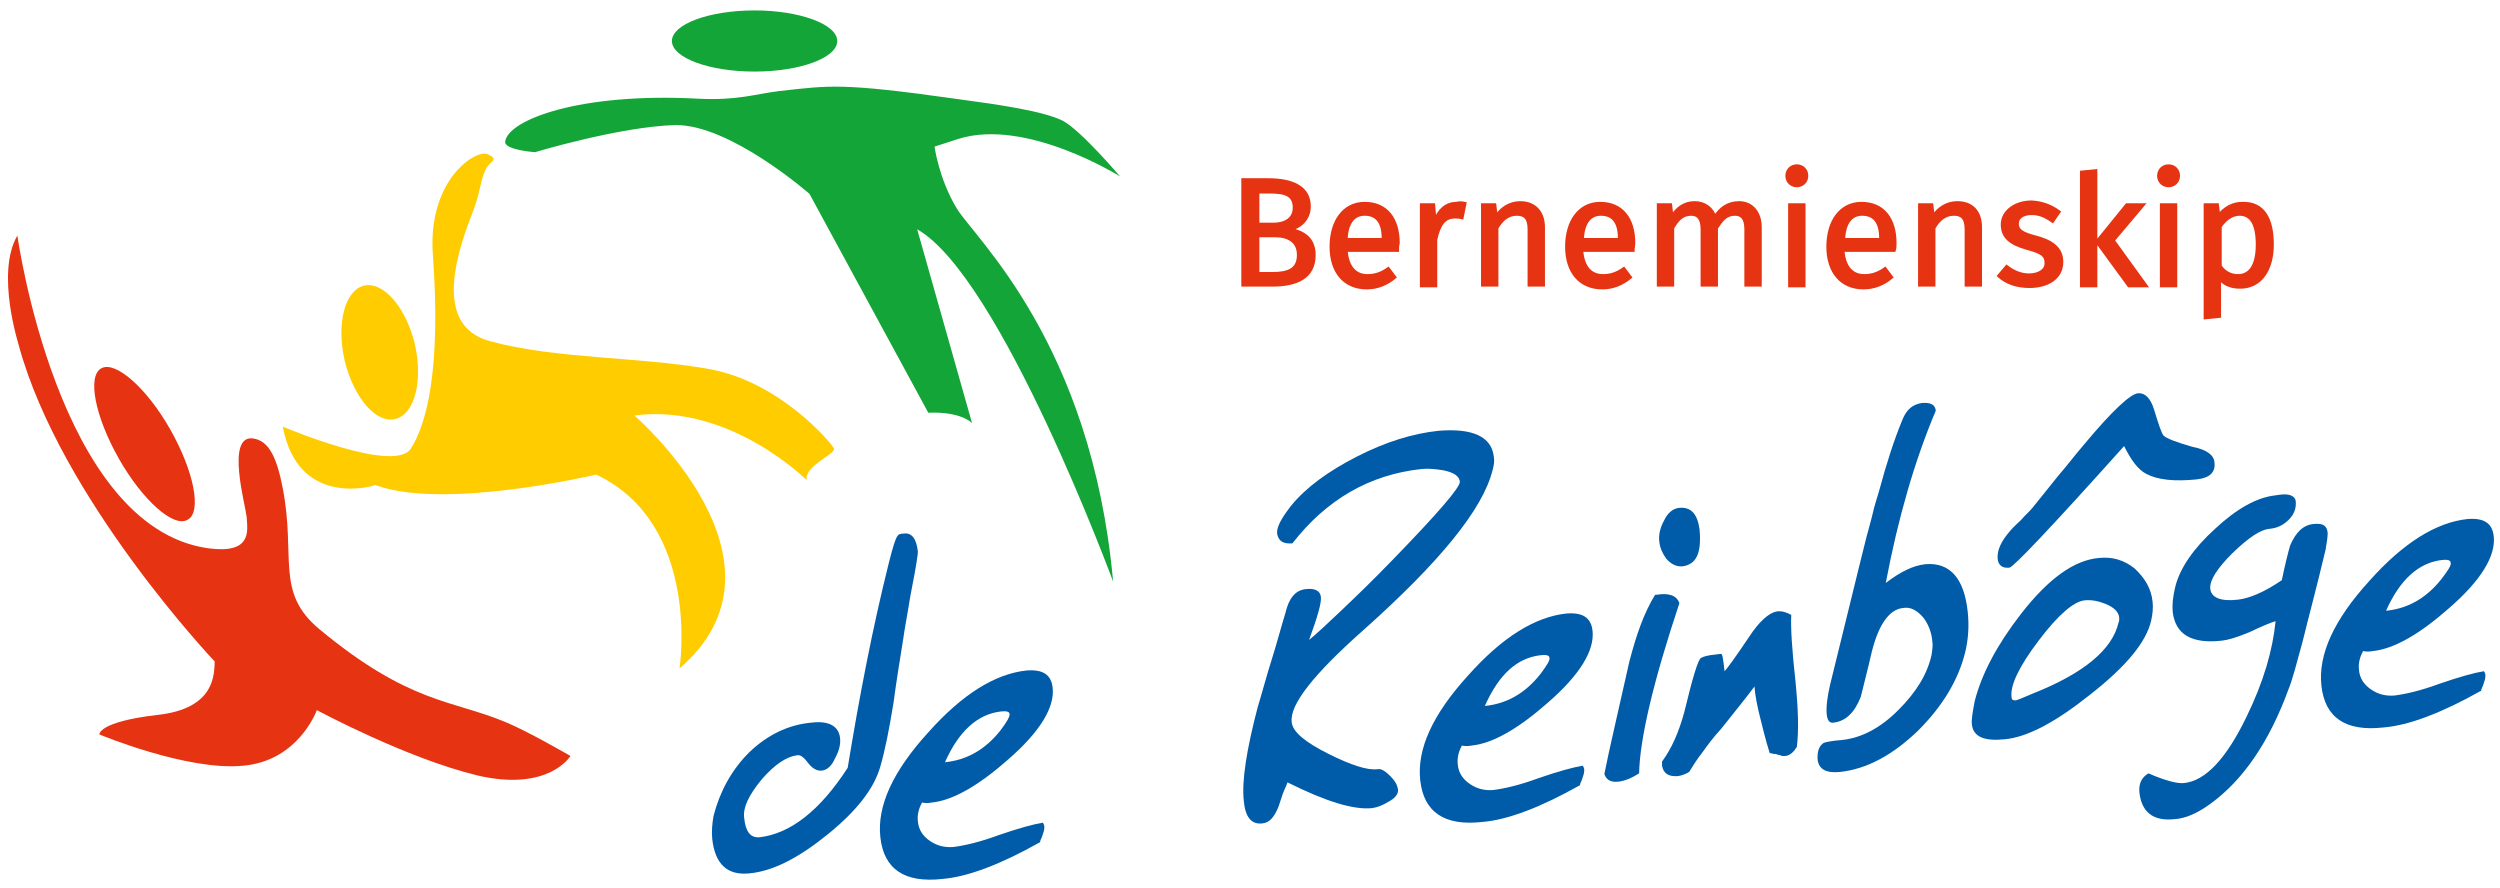 <svg xmlns="http://www.w3.org/2000/svg" xmlns:xlink="http://www.w3.org/1999/xlink" id="Laag_1" x="0px" y="0px" viewBox="0 0 359.8 127.8" xml:space="preserve"><g>	<g>		<path fill="#E63312" d="M24.5,61.8c3.4,6,4.6,11.9,2.5,13c-2,1.2-6.5-2.8-9.9-8.8c-3.4-6-4.6-11.9-2.5-13   C16.6,51.9,21.1,55.8,24.5,61.8z"></path>		<path fill="#E63312" d="M2.5,33.9c0,0,5.8,41.9,27.4,45c6.5,0.9,5.7-2.6,5.6-4.5c-0.2-1.8-3-11.8,0.9-11.3   c2.2,0.3,3.4,2.5,4.3,7.2c1.9,9.9-1.1,14.9,5.2,20.2c13,10.8,19.1,10.2,26.8,13.4c3.2,1.3,9.4,4.9,9.4,4.9s-3.1,5.2-13.4,2.8   c-10.3-2.5-23.1-9.4-23.1-9.4s-2.6,7.3-10.6,8c-8,0.8-20.7-4.5-20.7-4.5s-0.2-1.8,8.3-2.8c8.5-0.9,8.2-6,8.3-7.7   c0,0-22.2-23.4-28.2-45.5C2.8,49.9-0.7,39.4,2.5,33.9z"></path>	</g>	<path fill="#FFCC00" d="M59.7,49.5c1.2,5.3,0,10.1-2.8,10.8c-2.8,0.7-6-3.1-7.3-8.4c-1.2-5.3,0-10.1,2.8-10.8  C55.2,40.5,58.4,44.2,59.7,49.5z"></path>	<path fill="#FFCC00" d="M40.7,61.4c0,0,16,6.8,18.4,3.2c2.3-3.5,4.4-11.5,3.2-27.9c-0.8-10.8,6.2-15.3,7.9-14.5  c1.7,0.8,0.4,0.9-0.2,2c-0.9,1.7-0.7,2.8-1.8,5.9c-2.2,5.6-6.2,16.7,2.3,19c9.6,2.6,21.3,2.2,31.5,4c10.2,1.8,17.6,10.6,18,11.4  c0.5,0.8-4.3,2.5-3.9,4.6c0,0-11.1-11.1-24.8-9.3c0,0,24.4,21,6.5,36.4c0,0,3.2-20.7-12-27.9c0,0-21.9,5.2-31.8,1.5  C54,69.9,42.9,73.3,40.7,61.4z"></path>	<path fill="#13A538" d="M100.4,14.2c5.8,0.3,8.4-0.7,11.8-1.1c7.2-0.8,8.9-1.2,25.2,1.1c6.7,0.9,12.8,1.8,15.6,3.2  c2.7,1.5,8.2,8,8.2,8s-13.5-8.5-23.3-5.4c-3.4,1.1-3.4,1.1-3.4,1.1s0.6,4.6,3.2,8.9c2.6,4.3,19.4,19.4,22.5,53.7  c0,0-16.2-43.9-28.2-50.7l7.9,27.9c0,0-1.5-1.7-6.3-1.5l-17.1-31.5c0,0-11.4-10-19.3-9.9C89.3,18.2,77,21.9,77,21.9  s-4.4-0.3-4.3-1.5C73.1,17.2,83.6,13.3,100.4,14.2z"></path>	<path fill="#13A538" d="M120.5,5.9c0,2.4-5.3,4.4-11.9,4.4c-6.6,0-11.9-2-11.9-4.4c0-2.4,5.3-4.4,11.9-4.4  C115.1,1.5,120.5,3.5,120.5,5.9z"></path>	<path fill-rule="evenodd" clip-rule="evenodd" fill="#005CA9" d="M132.1,79.4c0,0.3-0.2,1.9-0.8,4.9c-0.2,1-0.4,2.1-0.6,3.4  c-0.2,1.3-0.5,2.7-0.7,4.2c-0.5,3.1-1,6.2-1.4,9.2c-0.6,3.7-1.2,6.8-1.9,9.2c-0.9,3.2-3.4,6.4-7.6,9.8c-4.2,3.4-7.9,5.3-11.3,5.6  c-3.1,0.3-4.9-1.3-5.3-5c-0.1-1.1,0-2.2,0.2-3.3c0.9-3.5,2.6-6.6,5.1-9.1c2.6-2.5,5.6-4,9-4.3c2.5-0.3,3.9,0.5,4.1,2.2  c0.1,0.8-0.1,1.8-0.7,2.9c-0.5,1.1-1.1,1.7-1.9,1.8c-0.7,0.1-1.4-0.3-2-1.1c-0.6-0.8-1.1-1.2-1.6-1.1c-1.5,0.2-3.2,1.3-5.1,3.5  c-1.8,2.2-2.7,4-2.5,5.5c0.2,2,0.9,2.9,2.2,2.8c4.4-0.5,8.7-3.8,12.7-10c1.7-10.4,3.6-20.2,5.9-29.4c0.6-2.4,1-3.7,1.3-4  c0.1-0.2,0.4-0.3,0.8-0.3C131.2,76.6,131.9,77.5,132.1,79.4z"></path>	<path fill-rule="evenodd" clip-rule="evenodd" fill="#005CA9" d="M151.5,99c0.3,2.8-1.8,6.3-6.4,10.3c-4.3,3.8-8,5.9-11,6.2  c-0.5,0.1-1,0.1-1.4,0c-0.5,0.9-0.7,1.8-0.6,2.7c0.1,1.2,0.7,2.1,1.7,2.8c1,0.7,2.1,1,3.4,0.9c1.6-0.2,3.8-0.7,6.5-1.7  c2.9-1,5.1-1.6,6.4-1.8c0.1,0.2,0.2,0.4,0.2,0.5c0,0.3,0,0.6-0.2,1.1c-0.1,0.4-0.2,0.6-0.3,0.8c-0.1,0.2-0.1,0.3-0.1,0.4  c-5.7,3.2-10.4,5-14.1,5.3c-5.4,0.6-8.4-1.4-8.9-6c-0.5-4.5,1.8-9.5,6.9-15.1c4.9-5.5,9.6-8.4,14.1-8.9  C150.1,96.3,151.3,97.1,151.5,99z M145.3,102.8c0-0.4-0.5-0.5-1.3-0.4c-3.3,0.4-6,2.8-8,7.3c3.1-0.3,5.8-1.8,8-4.6  C144.9,103.9,145.3,103.2,145.3,102.8z"></path>	<path fill-rule="evenodd" clip-rule="evenodd" fill="#005CA9" d="M215,65.8c0.1,0.6,0,1.2-0.2,1.9c-1.4,5.6-7.6,13.2-18.6,23  c-7.1,6.3-10.6,10.7-10.3,13.2c0.1,1.4,1.9,2.9,5.3,4.6c3.2,1.6,5.6,2.4,7.1,2.2c0.5-0.1,1.1,0.3,1.8,1c0.7,0.7,1,1.3,1.1,1.9  c0.1,0.6-0.4,1.3-1.4,1.8c-0.8,0.5-1.6,0.8-2.3,0.9c-2.7,0.3-6.8-1-12.2-3.7c-0.2,0.6-0.5,1.1-0.7,1.7c-0.2,0.6-0.4,1.2-0.6,1.8  c-0.6,1.5-1.3,2.3-2.3,2.4c-1.6,0.2-2.5-0.9-2.7-3.3c-0.3-2.8,0.4-7.3,2-13.4c0.7-2.3,1.3-4.6,2-6.8c0.7-2.2,1.3-4.5,2-6.8  c0.5-2.1,1.4-3.2,2.8-3.4c1.4-0.2,2.2,0.2,2.3,1.1c0.1,0.9-0.5,2.9-1.7,6.2c1.1-0.9,2.6-2.3,4.6-4.2c2-1.9,4.5-4.3,7.4-7.3  c6.5-6.7,9.8-10.5,9.7-11.3c-0.1-0.8-0.9-1.3-2.3-1.6c-1.2-0.2-2.3-0.3-3.2-0.2c-7.5,0.8-13.7,4.4-18.6,10.7  c-1.3,0.1-2-0.3-2.2-1.4c-0.1-0.9,0.6-2.2,2-4c2.2-2.7,5.4-5,9.5-7.1c4.1-2.1,8-3.3,11.7-3.7C211.9,61.6,214.7,62.8,215,65.8z"></path>	<path fill-rule="evenodd" clip-rule="evenodd" fill="#005CA9" d="M229.2,90.8c0.3,2.8-1.8,6.3-6.4,10.3c-4.3,3.8-8,5.9-11,6.2  c-0.5,0.1-1,0.1-1.4,0c-0.5,0.9-0.7,1.8-0.6,2.7c0.1,1.2,0.7,2.1,1.7,2.8c1,0.7,2.1,1,3.4,0.9c1.6-0.2,3.8-0.7,6.5-1.7  c2.9-1,5.1-1.6,6.4-1.8c0.1,0.2,0.2,0.4,0.2,0.5c0,0.3,0,0.6-0.2,1.1c-0.1,0.4-0.2,0.6-0.3,0.8c-0.1,0.2-0.1,0.3-0.1,0.4  c-5.7,3.2-10.4,5-14.1,5.3c-5.4,0.6-8.4-1.4-8.9-6c-0.5-4.5,1.8-9.5,6.9-15.1c4.9-5.5,9.6-8.4,14.1-8.9  C227.8,88.1,229,88.9,229.2,90.8z M223,94.7c0-0.4-0.5-0.5-1.3-0.4c-3.4,0.4-6,2.8-8,7.3c3.1-0.3,5.8-1.8,8-4.6  C222.6,95.8,223.1,95,223,94.7z"></path>	<path fill-rule="evenodd" clip-rule="evenodd" fill="#005CA9" d="M244.6,76.2c0.3,3.3-0.4,5-2.4,5.3c-0.9,0.1-1.7-0.3-2.4-1.1  c-0.5-0.7-0.9-1.5-1-2.5c-0.1-0.9,0.1-1.9,0.7-3c0.5-1.1,1.3-1.7,2.1-1.8C243.4,72.9,244.3,74,244.6,76.2z M241.7,86.8  c-3.8,11.4-5.7,19.6-5.8,24.5c-1.1,0.7-2.1,1.1-3,1.2c-1,0.1-1.7-0.2-2-1.1c0.7-3.6,2-9,3.6-16.2c0.5-1.9,1-3.6,1.6-5.2  c0.6-1.6,1.3-3.1,2.1-4.4l0.2,0C240.2,85.3,241.3,85.7,241.7,86.8z"></path>	<path fill-rule="evenodd" clip-rule="evenodd" fill="#005CA9" d="M257.8,88.5c-0.1,1.8,0.1,5,0.6,9.5c0.4,4,0.5,7.2,0.2,9.5  c-0.5,0.8-1,1.2-1.6,1.3c-0.1,0-0.3,0-0.5,0c-0.2-0.1-0.4-0.1-0.7-0.2c-0.2-0.1-0.4-0.1-0.6-0.1c-0.2-0.1-0.4-0.1-0.5-0.1  c-0.1-0.3-0.6-1.9-1.3-4.8c-0.5-1.9-0.8-3.5-0.9-4.8c-0.8,1.1-2.4,3.1-4.8,6.1c-1.1,1.2-2,2.4-2.7,3.4c-0.8,1-1.4,2-1.9,2.8  c-0.5,0.3-1,0.5-1.6,0.6c-1.4,0.1-2.1-0.4-2.3-1.5c0-0.2,0-0.4,0-0.6c1.4-1.9,2.4-4.2,3.2-7.1c1.2-5,2-7.6,2.4-7.8  c0.3-0.2,1-0.4,2.1-0.5l0.8-0.1c0.2,0,0.3,0.8,0.5,2.5c0.3-0.3,1.5-1.9,3.5-4.9c1.5-2.3,2.9-3.5,4-3.7  C256.4,87.9,257.1,88.1,257.8,88.5z"></path>	<path fill-rule="evenodd" clip-rule="evenodd" fill="#005CA9" d="M283.2,88.1c0.2,1.9,0.1,3.9-0.4,5.9c-1,3.9-3.2,7.6-6.7,11.1  c-3.7,3.6-7.5,5.6-11.3,6c-2,0.2-3-0.4-3.2-1.7c-0.1-1.2,0.2-2.1,0.9-2.5c0.3-0.1,1.2-0.3,2.6-0.4c2.8-0.3,5.5-1.7,8.1-4.3  c2.6-2.6,4.2-5.2,4.8-8c0.1-0.7,0.2-1.4,0.1-1.9c-0.1-1.2-0.5-2.3-1.2-3.3c-0.9-1.1-1.9-1.7-3-1.5c-2.1,0.2-3.7,2.6-4.7,7.1  c-0.4,1.8-0.8,3.2-1,4.1c-0.2,0.9-0.4,1.5-0.4,1.6c-0.9,2.3-2.2,3.5-3.9,3.7c-0.6,0.1-0.9-0.3-1-1.2c-0.1-1.1,0.1-2.6,0.5-4.3  l4.2-17.1c0.7-2.9,1.3-5.2,1.8-7c0.4-1.8,0.8-2.9,1-3.6c1.1-4.1,2.2-7.5,3.4-10.4c0.6-1.5,1.5-2.2,2.8-2.4c1.2-0.1,1.9,0.2,2,1.1  c-3,7.1-5.4,15.3-7.2,24.8c2.1-1.6,3.9-2.5,5.7-2.7C280.6,80.9,282.7,83.2,283.2,88.1z"></path>	<path fill-rule="evenodd" clip-rule="evenodd" fill="#005CA9" d="M318.7,66.5c0.2,1.5-0.7,2.3-2.6,2.5c-3.1,0.3-5.5,0.1-7.2-0.8  c-1.2-0.6-2.2-2-3.2-4c-10.4,11.6-15.9,17.4-16.5,17.5c-1,0.1-1.6-0.3-1.7-1.3c-0.1-1.2,0.5-2.5,1.8-4c0.5-0.6,1.1-1.1,1.6-1.6  c0.5-0.6,1.1-1.1,1.6-1.7c1.3-1.6,2.5-3.1,3.7-4.6c1.3-1.5,2.5-3.1,3.8-4.6c4-4.8,6.6-7.2,7.7-7.3c1-0.1,1.8,0.7,2.3,2.3  c0.7,2.3,1.1,3.5,1.4,3.8c0.4,0.4,1.7,0.9,4.1,1.6C317.6,64.7,318.6,65.5,318.7,66.5z M309.8,86.6c0.1,0.9,0,1.8-0.2,2.7  c-0.7,3.1-3.6,6.6-8.7,10.6c-5,4-9.1,6.2-12.4,6.5c-3,0.3-4.5-0.4-4.7-2.1c-0.1-0.7,0.1-1.8,0.4-3.4c1-3.9,3.2-8.1,6.7-12.6  c3.9-5,7.6-7.7,11.2-8c1.9-0.2,3.6,0.3,5.1,1.5C308.7,83.2,309.6,84.7,309.8,86.6z M305,88.9c-0.1-0.9-0.8-1.5-2-2  c-1-0.4-2-0.6-3-0.5c-1.6,0.2-3.8,2.1-6.6,5.8c-2.8,3.7-4.1,6.4-3.9,8.1c0,0.4,0.2,0.5,0.6,0.5c0.1,0,0.9-0.3,2.5-1  c7.3-2.9,11.4-6.3,12.3-10.2C305,89.4,305,89.2,305,88.9z"></path>	<path fill-rule="evenodd" clip-rule="evenodd" fill="#005CA9" d="M335,76.7c0,0.5-0.1,1.3-0.3,2.4c-1.3,5.5-2.5,9.9-3.3,13.2  c-0.9,3.3-1.5,5.6-2,6.8c-2.8,7.7-6.6,13.2-11.3,16.6c-1.8,1.3-3.5,2.1-5.2,2.2c-3,0.3-4.7-1-5-3.9c-0.1-1.2,0.3-2.1,1.3-2.7  c2.3,1,4.1,1.5,5.1,1.4c3.1-0.3,6.1-3.5,9-9.5c2.5-5.1,3.8-9.7,4.2-13.8c-0.7,0.2-1.9,0.7-3.8,1.6c-1.7,0.7-3,1.1-3.9,1.2  c-4.4,0.5-6.7-0.9-7.1-4.1c-0.1-1,0-2.2,0.4-3.8c0.7-2.6,2.6-5.4,5.7-8.2c3.1-2.9,6-4.5,8.6-4.8l0.7-0.1c1.4-0.2,2.2,0.2,2.3,0.9  c0.1,1-0.2,1.9-1,2.7c-0.8,0.8-1.7,1.2-2.7,1.3c-1.4,0.1-3.1,1.3-5.4,3.5c-2.2,2.2-3.3,3.9-3.2,5.1c0.1,1.3,1.5,1.9,4,1.6  c1.7-0.2,3.8-1.1,6.3-2.8c0.5-2.4,0.9-4,1.2-5c0.8-1.9,1.9-3,3.5-3.1C334.4,75.3,334.9,75.7,335,76.7z"></path>	<path fill-rule="evenodd" clip-rule="evenodd" fill="#005CA9" d="M358.9,77.2c0.3,2.8-1.8,6.3-6.4,10.3c-4.3,3.8-8,5.9-11,6.2  c-0.5,0.1-1,0.1-1.4,0c-0.5,0.9-0.7,1.8-0.6,2.7c0.1,1.2,0.7,2.1,1.7,2.8c1,0.7,2.1,1,3.4,0.9c1.6-0.2,3.8-0.7,6.5-1.7  c2.9-1,5.1-1.6,6.4-1.8c0.1,0.2,0.2,0.4,0.2,0.5c0,0.3,0,0.6-0.2,1.1c-0.1,0.4-0.2,0.6-0.3,0.8c-0.1,0.2-0.1,0.3-0.1,0.4  c-5.7,3.2-10.4,5-14.1,5.3c-5.4,0.6-8.4-1.4-8.9-6c-0.5-4.5,1.8-9.5,6.9-15.1c4.9-5.5,9.6-8.4,14.1-8.9  C357.5,74.5,358.7,75.3,358.9,77.2z M352.7,81c0-0.4-0.5-0.5-1.3-0.4c-3.3,0.4-6,2.8-8,7.3c3.1-0.3,5.8-1.8,8-4.6  C352.3,82.1,352.8,81.4,352.7,81z"></path>	<g>		<path fill="#E63312" stroke="#E63312" stroke-width="0.5" stroke-miterlimit="10" d="M189.1,36.7c0,3.2-2.5,4.3-6,4.3h-4.2V25.9   h3.6c3.7,0,5.9,1.2,5.9,3.8c0,1.9-1.4,3-2.8,3.3C187.4,33.4,189.1,34.2,189.1,36.7z M181,32.3h2.3c1.7,0,3-0.8,3-2.4   c0-1.9-1.3-2.3-3.6-2.3H181V32.3z M186.9,36.7c0-2.1-1.6-2.8-3.4-2.8H181v5.5h2.1C185.3,39.4,186.9,38.9,186.9,36.7z"></path>		<path fill="#E63312" stroke="#E63312" stroke-width="0.5" stroke-miterlimit="10" d="M201.1,36h-7.4c0.2,2.7,1.5,3.7,3.1,3.7   c1.1,0,2-0.3,3-1l0.9,1.2c-1.1,0.9-2.4,1.5-4,1.5c-3.2,0-5.1-2.3-5.1-5.9c0-3.6,1.8-6.2,4.8-6.2c3.1,0,4.8,2.2,4.8,5.7   C201.1,35.3,201.1,35.7,201.1,36z M199.1,34.3c0-2.3-0.9-3.5-2.7-3.5c-1.5,0-2.6,1.1-2.7,3.7h5.4V34.3z"></path>		<path fill="#E63312" stroke="#E63312" stroke-width="0.5" stroke-miterlimit="10" d="M210.8,29.3l-0.4,2c-0.4-0.1-0.6-0.1-1-0.1   c-1.5,0-2.3,1-2.8,3.3v6.6h-2V29.5h1.7l0.2,2.4c0.6-1.7,1.7-2.6,3.1-2.6C210,29.2,210.4,29.2,210.8,29.3z"></path>		<path fill="#E63312" stroke="#E63312" stroke-width="0.5" stroke-miterlimit="10" d="M222.1,32.7v8.3h-2v-8c0-1.7-0.7-2.2-1.8-2.2   c-1.3,0-2.2,0.8-2.9,2v8.2h-2V29.5h1.7l0.2,1.7c0.8-1.2,2-2,3.5-2C220.8,29.2,222.1,30.5,222.1,32.7z"></path>		<path fill="#E63312" stroke="#E63312" stroke-width="0.5" stroke-miterlimit="10" d="M235,36h-7.4c0.2,2.7,1.5,3.7,3.1,3.7   c1.1,0,2-0.3,3-1l0.9,1.2c-1.1,0.9-2.4,1.5-4,1.5c-3.2,0-5.1-2.3-5.1-5.9c0-3.6,1.8-6.2,4.8-6.2c3.1,0,4.8,2.2,4.8,5.7   C235.1,35.3,235,35.7,235,36z M233.1,34.3c0-2.3-0.9-3.5-2.7-3.5c-1.5,0-2.6,1.1-2.7,3.7h5.4V34.3z"></path>		<path fill="#E63312" stroke="#E63312" stroke-width="0.5" stroke-miterlimit="10" d="M253.3,32.7v8.3h-2v-8c0-1.7-0.7-2.2-1.6-2.2   c-1.3,0-1.9,0.8-2.7,2v8.2h-2v-8c0-1.7-0.7-2.2-1.6-2.2c-1.3,0-2,0.8-2.7,2v8.2h-2V29.5h1.7l0.2,1.7c0.8-1.2,1.8-2,3.3-2   c1.4,0,2.5,0.8,2.9,2.1c0.8-1.3,1.9-2.1,3.5-2.1C252.1,29.2,253.3,30.6,253.3,32.7z"></path>		<path fill="#E63312" stroke="#E63312" stroke-width="0.5" stroke-miterlimit="10" d="M260,25.3c0,0.8-0.6,1.4-1.4,1.4   c-0.8,0-1.4-0.6-1.4-1.4c0-0.8,0.6-1.4,1.4-1.4C259.4,23.9,260,24.5,260,25.3z M257.6,41.1V29.5h2v11.6H257.6z"></path>		<path fill="#E63312" stroke="#E63312" stroke-width="0.5" stroke-miterlimit="10" d="M272.6,36h-7.4c0.2,2.7,1.5,3.7,3.1,3.7   c1.1,0,2-0.3,3-1l0.9,1.2c-1.1,0.9-2.4,1.5-4,1.5c-3.2,0-5.1-2.3-5.1-5.9c0-3.6,1.8-6.2,4.8-6.2c3.1,0,4.8,2.2,4.8,5.7   C272.7,35.3,272.7,35.7,272.6,36z M270.7,34.3c0-2.3-0.9-3.5-2.7-3.5c-1.5,0-2.6,1.1-2.7,3.7h5.4V34.3z"></path>		<path fill="#E63312" stroke="#E63312" stroke-width="0.5" stroke-miterlimit="10" d="M285,32.7v8.3h-2v-8c0-1.7-0.7-2.2-1.8-2.2   c-1.3,0-2.2,0.8-2.9,2v8.2h-2V29.5h1.7l0.2,1.7c0.8-1.2,2-2,3.5-2C283.8,29.2,285,30.5,285,32.7z"></path>		<path fill="#E63312" stroke="#E63312" stroke-width="0.5" stroke-miterlimit="10" d="M296.3,30.5l-0.9,1.3c-1-0.7-1.9-1.1-3-1.1   c-1.3,0-2.1,0.6-2.1,1.5c0,0.9,0.6,1.4,2.5,1.9c2.4,0.6,3.9,1.6,3.9,3.6c0,2.4-2.2,3.5-4.6,3.5c-2,0-3.4-0.6-4.4-1.5l1.1-1.3   c0.9,0.7,2,1.2,3.2,1.2c1.5,0,2.5-0.7,2.5-1.7c0-1.2-0.6-1.6-2.8-2.2c-2.5-0.7-3.5-1.7-3.5-3.4c0-1.8,1.8-3.2,4.2-3.2   C294,29.2,295.2,29.7,296.3,30.5z"></path>		<path fill="#E63312" stroke="#E63312" stroke-width="0.5" stroke-miterlimit="10" d="M299.6,41.1V24.8l2-0.2v16.5H299.6z    M308.8,41.1h-2.4l-4.6-6.3l4.3-5.3h2.3l-4.3,5.1L308.8,41.1z"></path>		<path fill="#E63312" stroke="#E63312" stroke-width="0.5" stroke-miterlimit="10" d="M313.5,25.3c0,0.8-0.6,1.4-1.4,1.4   c-0.8,0-1.4-0.6-1.4-1.4c0-0.8,0.6-1.4,1.4-1.4C312.9,23.9,313.5,24.5,313.5,25.3z M311.1,41.1V29.5h2v11.6H311.1z"></path>		<path fill="#E63312" stroke="#E63312" stroke-width="0.5" stroke-miterlimit="10" d="M327,35.2c0,3.5-1.6,6.1-4.6,6.1   c-1.3,0-2.3-0.4-3-1.3v5.5l-2,0.2V29.5h1.7l0.2,1.6c0.9-1.2,2.1-1.8,3.4-1.8C325.8,29.2,327,31.6,327,35.2z M324.9,35.2   c0-3-0.9-4.4-2.6-4.4c-1.2,0-2.2,0.9-2.8,1.8v5.7c0.6,0.9,1.5,1.4,2.6,1.4C323.8,39.7,324.9,38.3,324.9,35.2z"></path>	</g></g><g></g><g></g><g></g><g></g><g></g><g></g></svg>